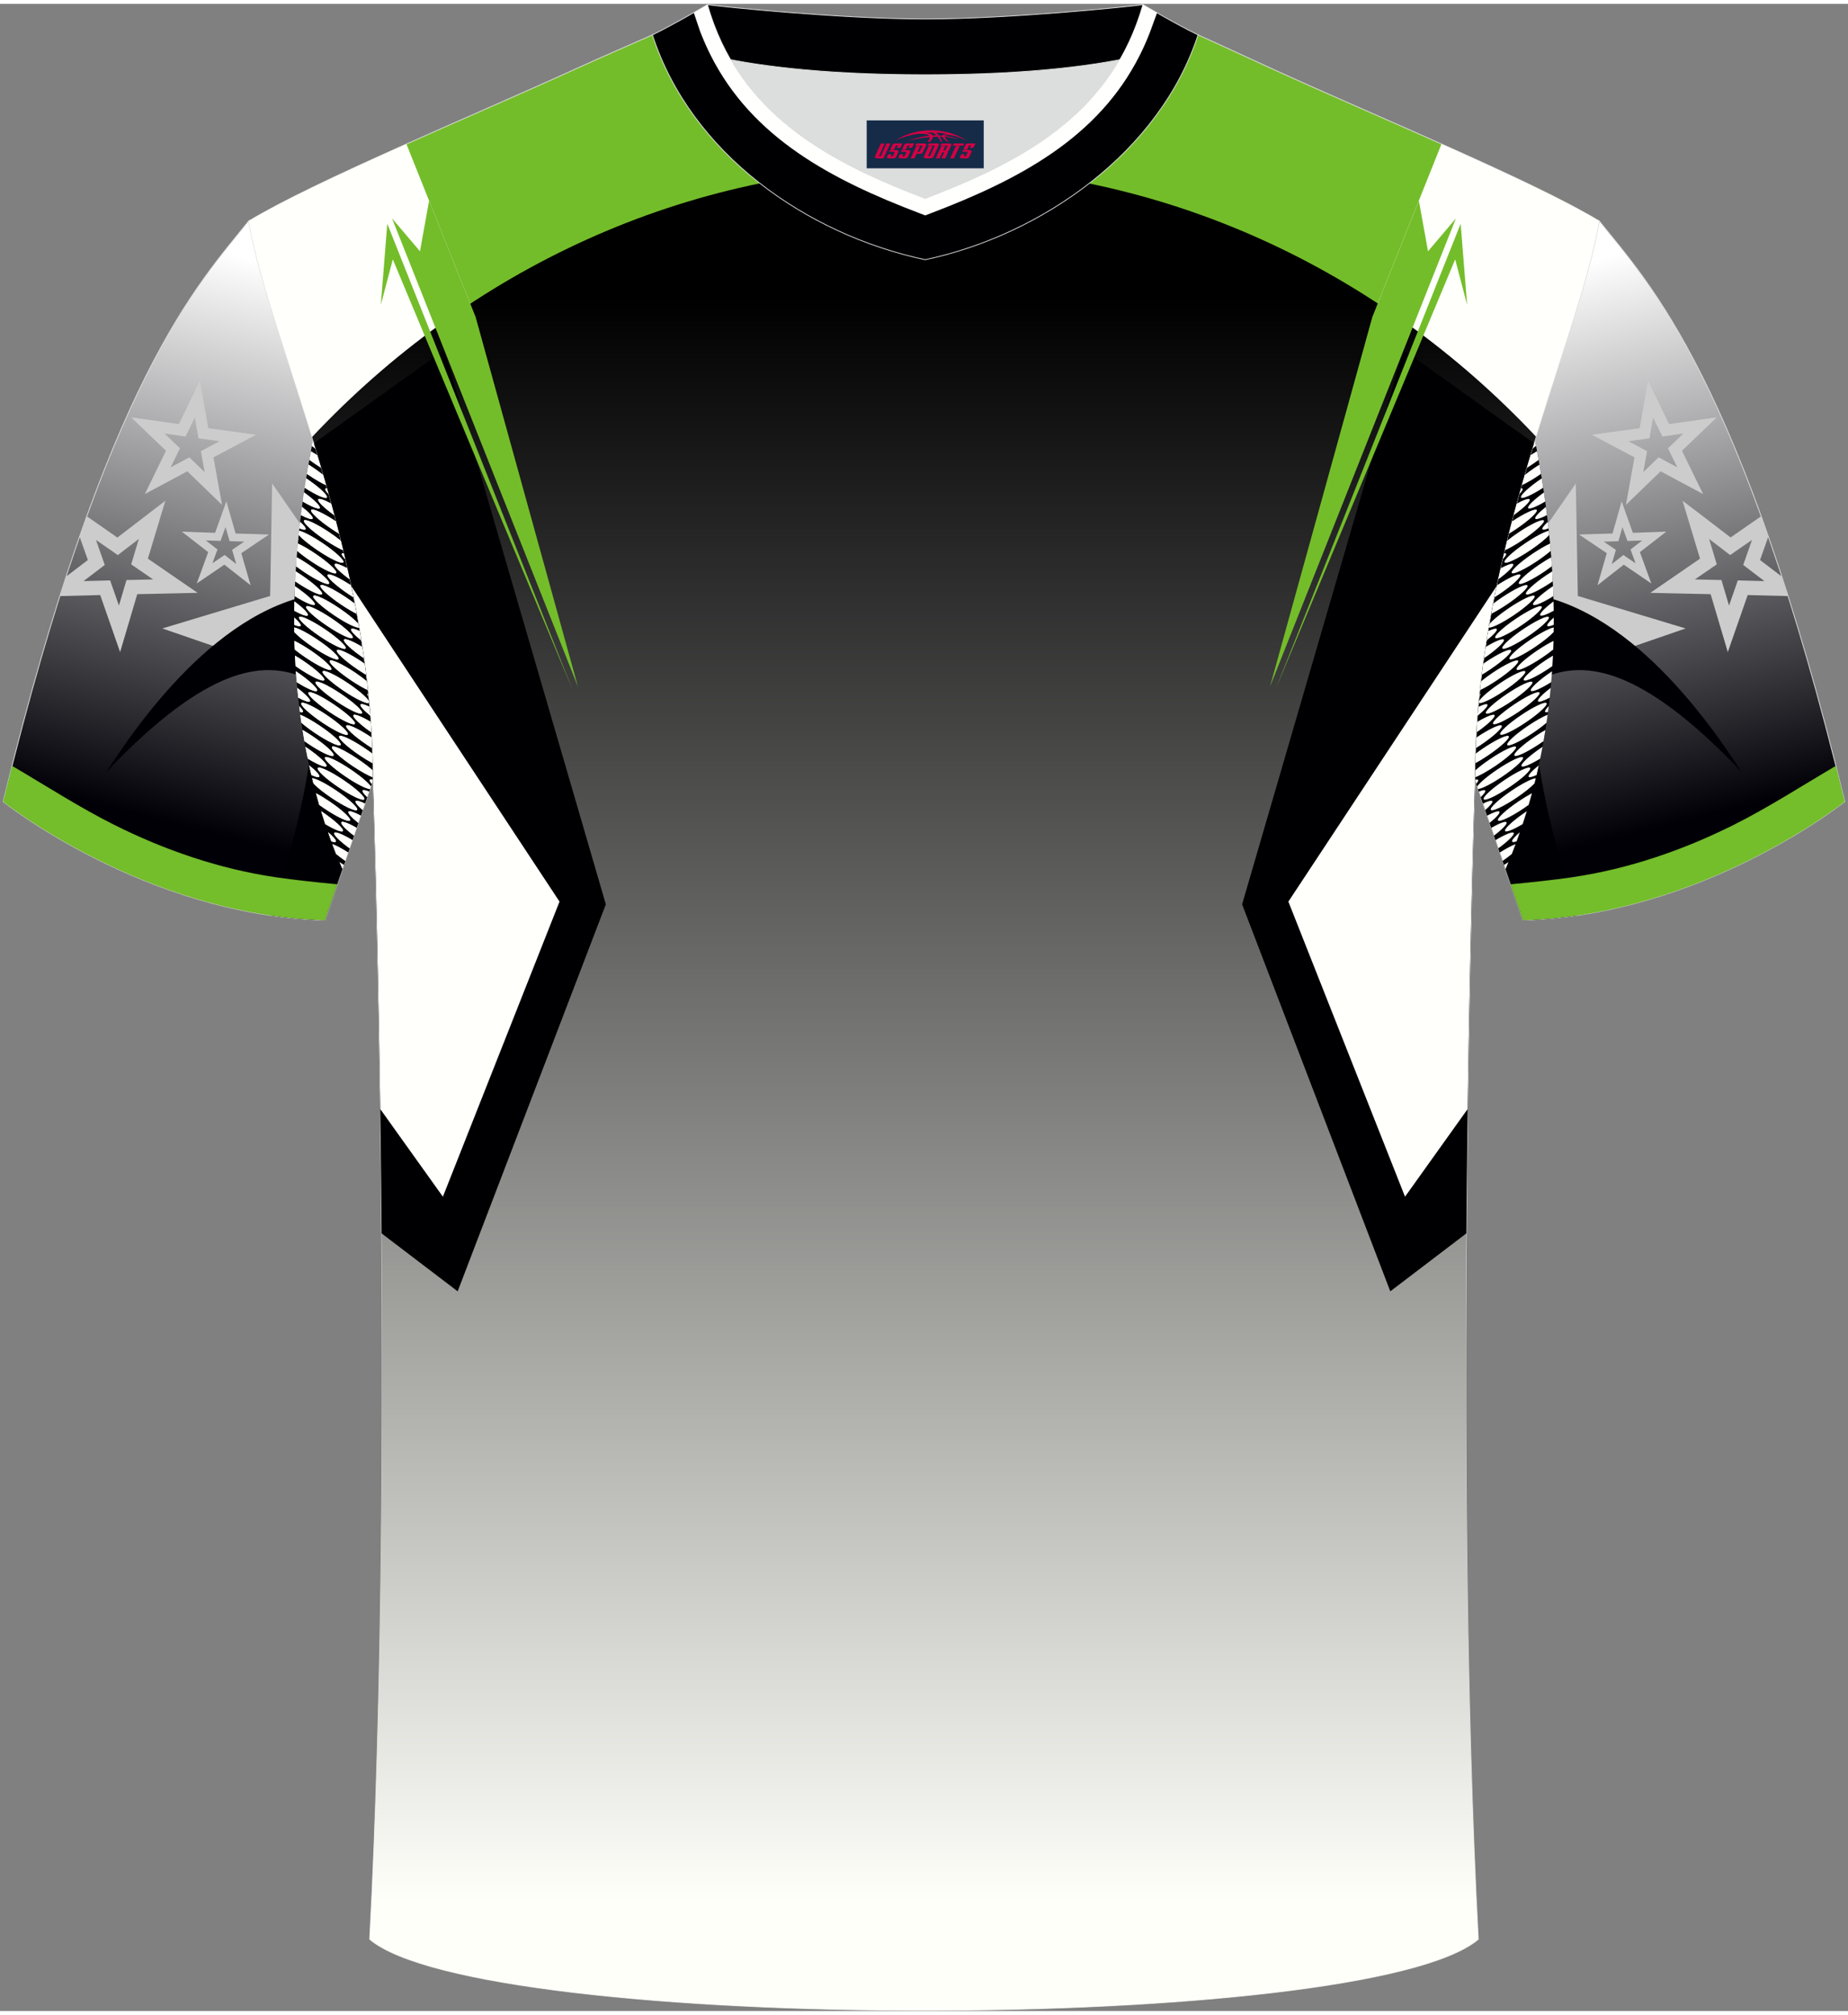 <?xml version="1.0" encoding="utf-8"?>
<!-- Generator: Adobe Illustrator 22.0.0, SVG Export Plug-In . SVG Version: 6.00 Build 0)  -->
<svg xmlns="http://www.w3.org/2000/svg" xmlns:xlink="http://www.w3.org/1999/xlink" version="1.1" id="图层_1" x="0px" y="0px" width="378px" height="412px" viewBox="0 0 379 411.5" enable-background="new 0 0 379 411.5" xml:space="preserve">
<rect x="0" y="0" width="379" height="411.5" fill="#808080" stroke="none"/>
<g>
	
		<linearGradient id="SVGID_1_" gradientUnits="userSpaceOnUse" x1="36.832" y1="245.762" x2="64.928" y2="358.446" gradientTransform="matrix(1 0 0 -1 0 414.093)">
		<stop offset="0" style="stop-color:#000006"/>
		<stop offset="1" style="stop-color:#FFFFFF"/>
	</linearGradient>
	<path fill="url(#SVGID_1_)" stroke="#DCDDDD" stroke-width="0.162" stroke-miterlimit="22.926" d="M51,44.52   C40.8,57.28,21.75,76.83,0.66,163.55c0,0,29.08,23.29,65.98,24.31c0,0,7.14-20.75,9.86-28.74C76.5,111.51,55.27,69.19,51,44.52z"/>
	
		<linearGradient id="SVGID_2_" gradientUnits="userSpaceOnUse" x1="192.663" y1="245.763" x2="220.758" y2="358.447" gradientTransform="matrix(-1 0 0 -1 534.833 414.093)">
		<stop offset="0" style="stop-color:#000006"/>
		<stop offset="1" style="stop-color:#FFFFFF"/>
	</linearGradient>
	<path fill="url(#SVGID_2_)" stroke="#DCDDDD" stroke-width="0.162" stroke-miterlimit="22.926" d="M327.99,44.52   c10.2,12.75,29.25,32.3,50.34,119.02c0,0-29.08,23.29-65.98,24.31c0,0-7.14-20.75-9.86-28.74   C302.49,111.51,323.72,69.19,327.99,44.52z"/>
	<g>
		<g>
			<path fill="#CCCCCC" d="M72.59,121.87l-3.95,1.21l-1.9,0.58l-1.13-1.63l-4.67-6.73l-0.14,8.19l-0.03,1.99l-1.9,0.57l-7.83,2.36     l7.73,2.66l1.87,0.65l-0.04,1.99l3.8-0.9l0.95,2.55l1.2-1.59l1.88,0.65l6.6,2.3c0.25,1.99,0.48,3.99,0.67,6l-7.19-2.51     l-2.45-14.89l-5.08,6.74l-2.92,2.33l-2.94,1.18l-13.84-4.77l-7.99-2.75l8.09-2.44l14.02-4.22l0.26-14.63l0.15-8.44l4.81,6.93     l8.35,12.03l2.52-0.77C71.86,118.28,72.24,120.07,72.59,121.87L72.59,121.87z M74.83,135.23c-0.47-3.45-1.02-6.87-1.64-10.23     l-1.67,2.2l-1.2,1.58l1.14,1.63L74.83,135.23z"/>
			<path fill="#CCCCCC" d="M45.03,89.66l-3.47-0.47l-0.85-0.12l-0.14-0.84l-0.61-3.45l-1.52,3.15l-0.37,0.77l-0.84-0.12l-3.47-0.49     l2.53,2.43l0.62,0.59l-0.37,0.76L35,95.02l3.09-1.66l0.75-0.4l0.61,0.59l2.52,2.44l-0.62-3.45L41.2,91.7l0.75-0.4L45.03,89.66     L45.03,89.66z M42.72,86.99l6.21,0.85l3.59,0.49l-3.2,1.7l-5.54,2.94l1.11,6.17l0.64,3.56l-2.6-2.51l-4.51-4.36l-5.53,2.96     l-3.19,1.71l1.59-3.25l2.75-5.64l-4.53-4.34l-2.61-2.5l3.58,0.5l6.21,0.88l2.73-5.64L41,77.25l0.63,3.57L42.72,86.99z"/>
			<path fill="#000004" d="M55.64,186.9c9.02-28.31,10.91-47.37,5.65-49.21c-7.22-2.52-18.39-2.46-39.51,19.82     c8.85-13.67,26.81-37.58,49.24-36.97l1.31,0.04c2.5,12.25,4.17,25.19,4.17,38.54c-2.72,7.99-9.86,28.74-9.86,28.74     C62.88,187.76,59.21,187.42,55.64,186.9z"/>
			<path fill="#CCCCCC" d="M46.25,107.26l-0.82,2.28l-0.2,0.56l-0.59-0.02L42.21,110l1.92,1.49l0.47,0.36l-0.2,0.55l-0.83,2.28     l2.01-1.37l0.49-0.33l0.46,0.36l1.92,1.5l-0.68-2.34l-0.17-0.57l0.49-0.33l2.01-1.36l-2.42-0.07l-0.59-0.02l-0.16-0.57     L46.25,107.26L46.25,107.26z M44.11,108.44l1.47-4.09l0.85-2.36l0.69,2.41l1.2,4.18l4.34,0.13l2.51,0.08l-2.08,1.4l-3.6,2.43     l1.21,4.17l0.7,2.4l-1.97-1.54l-3.42-2.68l-3.59,2.45l-2.07,1.41l0.86-2.35l1.49-4.08l-3.43-2.66l-1.98-1.54l2.5,0.09     L44.11,108.44z"/>
			<path fill="#000004" d="M70.24,177.42c-11.22-26.02-12.42-55.57-6.04-88.01c6.28,20.49,12.3,44.35,12.3,69.72     C75.07,163.32,72.43,171.04,70.24,177.42z"/>
			<g>
				<path fill="#FFFFFB" d="M61.36,143.98c0.58,0.57,0.86,1,0.75,1.17c-0.07,0.1-0.28,0.11-0.59,0.03      C61.46,144.79,61.41,144.39,61.36,143.98L61.36,143.98z M76.24,159.9l0.26-0.78v-0.03c-0.35-0.1-0.57-0.1-0.65,0.01      C75.76,159.24,75.91,159.52,76.24,159.9L76.24,159.9z M76.5,158.59c0-0.46,0-0.93-0.01-1.39c-0.77-0.7-1.87-1.55-3.14-2.4      c-2.63-1.77-4.98-2.87-5.26-2.47c-0.27,0.41,1.64,2.17,4.26,3.94C73.99,157.36,75.51,158.2,76.5,158.59L76.5,158.59z       M76.46,155.7c-0.79-0.42-1.7-0.97-2.64-1.61c-2.63-1.77-4.54-3.53-4.26-3.94c0.27-0.41,2.63,0.7,5.26,2.47      c0.57,0.38,1.11,0.77,1.6,1.14C76.43,154.41,76.45,155.06,76.46,155.7L76.46,155.7z M76.38,152.63      c-0.35-0.22-0.72-0.46-1.09-0.71c-2.63-1.77-4.54-3.53-4.27-3.94c0.27-0.41,2.63,0.7,5.26,2.47      C76.31,151.18,76.34,151.9,76.38,152.63L76.38,152.63z M76.21,149.39c-0.04-0.72-0.09-1.44-0.14-2.16      c-1.89-1.12-3.38-1.73-3.59-1.41C72.22,146.19,73.86,147.75,76.21,149.39L76.21,149.39z M75.99,145.96      c-1.39-1.12-2.23-2.03-2.04-2.31c0.14-0.21,0.86-0.01,1.89,0.49C75.88,144.74,75.93,145.35,75.99,145.96L75.99,145.96z       M75.63,142.08c-0.02-0.23-0.04-0.46-0.07-0.69c-0.08,0.01-0.14,0.04-0.17,0.08C75.32,141.59,75.41,141.8,75.63,142.08      L75.63,142.08z M75.49,140.71c-0.06-0.6-0.13-1.2-0.2-1.79c-0.67-0.55-1.49-1.16-2.39-1.77c-2.63-1.77-4.98-2.87-5.26-2.47      c-0.27,0.41,1.64,2.17,4.26,3.94C73.26,139.54,74.53,140.27,75.49,140.71L75.49,140.71z M75.13,137.57      c-0.56-0.33-1.15-0.7-1.77-1.12c-2.63-1.77-4.54-3.53-4.26-3.94c0.27-0.41,2.63,0.7,5.26,2.47c0.16,0.11,0.32,0.22,0.48,0.33      C74.94,136.07,75.04,136.82,75.13,137.57L75.13,137.57z M74.69,134.19c-0.11-0.78-0.22-1.55-0.34-2.32      c-1.98-1.2-3.56-1.85-3.78-1.53C70.29,130.75,72.13,132.46,74.69,134.19L74.69,134.19z M74.14,130.55      c-1.44-1.15-2.31-2.09-2.12-2.38c0.14-0.21,0.82-0.02,1.81,0.45C73.94,129.27,74.04,129.91,74.14,130.55L74.14,130.55z       M73.7,127.86l-0.11-0.62c-0.56-0.75-2.11-2.07-4.07-3.38c-2.63-1.77-4.98-2.87-5.26-2.47c-0.27,0.41,1.63,2.17,4.26,3.94      C70.97,126.98,73.18,128.05,73.7,127.86L73.7,127.86z M73.2,125.07c-0.91-0.45-2.03-1.11-3.21-1.9      c-2.63-1.77-4.54-3.53-4.26-3.94c0.27-0.41,2.63,0.7,5.26,2.47c0.66,0.45,1.28,0.89,1.83,1.32      C72.95,123.69,73.08,124.38,73.2,125.07L73.2,125.07z M72.56,121.71c-0.36-0.22-0.73-0.46-1.11-0.72      c-2.63-1.77-4.54-3.53-4.26-3.94c0.26-0.39,2.4,0.59,4.87,2.21C72.24,120.07,72.4,120.89,72.56,121.71L72.56,121.71z       M71.81,118.04c-0.16-0.76-0.33-1.53-0.5-2.29c-1.43-0.77-2.47-1.14-2.65-0.88C68.41,115.23,69.77,116.56,71.81,118.04      L71.81,118.04z M70.88,113.91c-0.1-0.42-0.19-0.84-0.29-1.25c-0.25-0.05-0.42-0.04-0.48,0.06      C69.99,112.89,70.29,113.33,70.88,113.91L70.88,113.91z M70.44,112.06c-0.15-0.64-0.31-1.28-0.46-1.92      c-0.67-0.55-1.48-1.15-2.37-1.75c-2.63-1.77-4.98-2.87-5.26-2.47c-0.27,0.41,1.64,2.17,4.26,3.94      C68.08,110.85,69.46,111.63,70.44,112.06L70.44,112.06z M69.63,108.68c-0.49-0.3-1.01-0.62-1.54-0.98      c-2.63-1.77-4.54-3.53-4.26-3.94c0.27-0.4,2.57,0.67,5.16,2.4C69.19,106.99,69.4,107.83,69.63,108.68L69.63,108.68z       M68.64,104.9c-0.21-0.8-0.43-1.61-0.64-2.4c-1.47-0.8-2.55-1.19-2.73-0.92C65.03,101.94,66.49,103.36,68.64,104.9L68.64,104.9z       M67.47,100.58c-0.12-0.42-0.23-0.83-0.35-1.24c-0.2-0.03-0.34-0.01-0.39,0.07C66.61,99.59,66.9,100.01,67.47,100.58      L67.47,100.58z M66.95,98.71c-0.2-0.69-0.39-1.38-0.59-2.07c-0.62-0.49-1.34-1.02-2.12-1.55c-0.33-0.22-0.65-0.43-0.97-0.63      c-0.11,0.64-0.22,1.27-0.32,1.9l0.3,0.2C64.65,97.52,65.97,98.27,66.95,98.71L66.95,98.71z M65.93,95.19      c-0.4-0.25-0.81-0.51-1.23-0.8c-0.45-0.3-0.87-0.6-1.27-0.89c0.11-0.6,0.21-1.2,0.33-1.8c0.44,0.26,0.91,0.55,1.4,0.86      C65.42,93.44,65.68,94.31,65.93,95.19L65.93,95.19z M64.75,91.23c-0.19-0.61-0.37-1.22-0.56-1.83      c-0.08,0.41-0.15,0.81-0.23,1.22C64.21,90.82,64.48,91.03,64.75,91.23L64.75,91.23z M62.43,151.15      c-0.13-0.76-0.26-1.52-0.38-2.29c0.65,0.37,1.36,0.81,2.09,1.31c2.63,1.77,4.54,3.53,4.26,3.94c-0.27,0.41-2.63-0.7-5.26-2.47      C62.9,151.48,62.66,151.32,62.43,151.15L62.43,151.15z M61.81,147.38c-0.08-0.55-0.16-1.1-0.23-1.65      c0.99,0.41,2.45,1.22,4.01,2.27c2.63,1.77,4.54,3.53,4.26,3.94c-0.27,0.41-2.63-0.7-5.26-2.47      C63.52,148.75,62.55,148.02,61.81,147.38L61.81,147.38z M61.16,142.24c-0.07-0.67-0.14-1.34-0.2-2.01      c1.72,1.31,2.82,2.44,2.6,2.75C63.4,143.24,62.46,142.92,61.16,142.24L61.16,142.24z M60.85,139.06      c2.16,1.35,3.94,2.11,4.17,1.76c0.27-0.41-1.64-2.17-4.26-3.94l-0.08-0.05C60.73,137.57,60.79,138.31,60.85,139.06L60.85,139.06      z M60.62,135.76c-0.04-0.71-0.08-1.43-0.12-2.14c0.54,0.32,1.12,0.69,1.72,1.09c2.63,1.77,4.54,3.53,4.26,3.94      c-0.27,0.41-2.63-0.7-5.26-2.47C61.02,136.04,60.82,135.9,60.62,135.76L60.62,135.76z M60.45,132.37      c-0.02-0.59-0.04-1.18-0.06-1.77c0.92,0.45,2.07,1.13,3.29,1.94c2.63,1.77,4.54,3.53,4.26,3.94c-0.27,0.41-2.63-0.7-5.26-2.47      C61.85,133.45,61.09,132.89,60.45,132.37L60.45,132.37z M60.35,128.79c0-0.31-0.01-0.63-0.01-0.95c0.86,0.17,2.74,1.14,4.8,2.53      c2.63,1.77,4.54,3.53,4.26,3.94c-0.27,0.41-2.63-0.7-5.26-2.47C62.45,130.7,61.06,129.56,60.35,128.79L60.35,128.79z       M60.34,127.3c0-0.49,0-0.98,0-1.48c0.94,0.83,1.46,1.47,1.31,1.7C61.53,127.69,61.05,127.6,60.34,127.3L60.34,127.3z       M60.35,124.42c0.01-0.63,0.02-1.27,0.04-1.91c1.79,1.35,2.94,2.52,2.72,2.84C62.93,125.62,61.83,125.23,60.35,124.42      L60.35,124.42z M60.42,121.43c0.02-0.69,0.05-1.37,0.08-2.06c2.53,1.73,4.34,3.42,4.08,3.81      C64.34,123.53,62.57,122.77,60.42,121.43L60.42,121.43z M60.54,118.39c0.03-0.68,0.07-1.36,0.11-2.04      c0.36,0.23,0.74,0.47,1.12,0.72c2.63,1.77,4.54,3.53,4.26,3.94c-0.27,0.41-2.63-0.7-5.26-2.47L60.54,118.39L60.54,118.39z       M60.72,115.3c0.47,0.35,0.97,0.71,1.51,1.08c2.63,1.77,4.98,2.87,5.26,2.47c0.27-0.41-1.64-2.17-4.26-3.94      c-0.84-0.56-1.65-1.06-2.37-1.46C60.81,114.06,60.76,114.68,60.72,115.3L60.72,115.3z M60.96,112.15      c0.73,0.62,1.67,1.34,2.73,2.05c2.63,1.77,4.98,2.87,5.26,2.47c0.27-0.41-1.64-2.17-4.26-3.94c-1.35-0.91-2.63-1.65-3.6-2.09      C61.05,111.15,61,111.65,60.96,112.15L60.96,112.15z M61.16,109.92l0.03-0.27c0.04,0.1,0.04,0.18,0.01,0.24      C61.19,109.9,61.18,109.91,61.16,109.92L61.16,109.92z M61.26,108.87l0.09-0.84c0.86,0.17,2.74,1.14,4.8,2.53      c2.63,1.77,4.54,3.53,4.26,3.94c-0.27,0.41-2.63-0.7-5.26-2.47C63.38,110.84,61.93,109.65,61.26,108.87L61.26,108.87z       M61.41,107.52c0.05-0.44,0.1-0.88,0.15-1.31c0.81,0.74,1.24,1.3,1.1,1.51C62.54,107.88,62.09,107.8,61.41,107.52L61.41,107.52z       M61.72,104.81c0.07-0.56,0.14-1.12,0.21-1.69c1.47,1.17,2.37,2.14,2.18,2.42C63.95,105.79,63.02,105.48,61.72,104.81      L61.72,104.81z M62.09,102.03c1.84,1.09,3.28,1.66,3.49,1.35c0.24-0.35-1.15-1.71-3.23-3.22      C62.26,100.78,62.17,101.4,62.09,102.03L62.09,102.03z M62.49,99.21c0.1-0.64,0.19-1.28,0.3-1.93c2.62,1.76,4.52,3.52,4.24,3.93      C66.79,101.57,64.82,100.7,62.49,99.21L62.49,99.21z M66.18,136.86c-0.27,0.41,1.64,2.17,4.26,3.94      c2.63,1.77,4.98,2.87,5.26,2.47c0.27-0.41-1.64-2.17-4.26-3.94C68.81,137.55,66.46,136.45,66.18,136.86L66.18,136.86z       M64.72,139.03c0.27-0.41,2.63,0.7,5.26,2.47c2.63,1.77,4.54,3.53,4.26,3.94c-0.27,0.41-2.63-0.7-5.26-2.47      C66.36,141.2,64.45,139.43,64.72,139.03L64.72,139.03z M63.26,141.2c-0.27,0.41,1.64,2.17,4.26,3.94      c2.63,1.77,4.98,2.87,5.26,2.47c0.27-0.41-1.64-2.17-4.26-3.94C65.89,141.89,63.53,140.79,63.26,141.2L63.26,141.2z       M61.8,143.37c-0.27,0.41,1.64,2.17,4.26,3.94c2.63,1.77,4.98,2.87,5.26,2.47c0.27-0.41-1.64-2.17-4.26-3.94      C64.43,144.06,62.07,142.96,61.8,143.37L61.8,143.37z M62.81,123.56c0.27-0.41,2.63,0.7,5.26,2.47      c2.63,1.77,4.54,3.53,4.26,3.94c-0.27,0.41-2.63-0.7-5.26-2.47C64.44,125.73,62.53,123.97,62.81,123.56L62.81,123.56z       M61.35,125.73c-0.27,0.41,1.64,2.17,4.26,3.94c2.63,1.77,4.98,2.87,5.26,2.47c0.27-0.41-1.64-2.17-4.26-3.94      C63.97,126.43,61.62,125.32,61.35,125.73z"/>
				<path fill="#FFFFFB" d="M70.24,177.41l0.3-0.88c-0.31-0.2-0.62-0.4-0.92-0.58C69.82,176.44,70.03,176.93,70.24,177.41      L70.24,177.41z M70.82,175.71l0.59-1.72c-1.29-0.81-2.45-1.43-3.25-1.73c0.26,0.68,0.52,1.36,0.79,2.04      C69.49,174.74,70.13,175.22,70.82,175.71L70.82,175.71z M71.71,173.13c-2.04-1.48-3.39-2.82-3.16-3.17      c0.22-0.33,1.77,0.32,3.73,1.49L71.71,173.13L71.71,173.13z M72.6,170.53l0.55-1.6c-1.67-0.95-2.94-1.44-3.14-1.14      C69.81,168.11,70.89,169.23,72.6,170.53L72.6,170.53z M73.49,167.92c-1.38-1.11-2.21-2.02-2.02-2.3      c0.17-0.26,1.17,0.09,2.53,0.81L73.49,167.92L73.49,167.92z M74.4,165.29l0.46-1.33c-1.05-0.51-1.78-0.72-1.92-0.5      C72.77,163.69,73.36,164.39,74.4,165.29L74.4,165.29z M75.31,162.62l0.38-1.12c-0.71-0.3-1.19-0.39-1.3-0.22      C74.26,161.47,74.63,161.97,75.31,162.62L75.31,162.62z M75.88,160.98l0.18-0.52c-0.47-0.73-2.09-2.12-4.15-3.5      c-2.63-1.77-4.98-2.87-5.26-2.47c-0.27,0.41,1.64,2.17,4.26,3.94C73.1,159.92,75.11,160.93,75.88,160.98L75.88,160.98z       M67.95,171.69c0.49,0.17,0.81,0.2,0.91,0.07c0.17-0.25-0.47-0.99-1.57-1.93C67.5,170.45,67.72,171.07,67.95,171.69      L67.95,171.69z M66.71,168.16c1.9,1.13,3.39,1.74,3.6,1.42c0.27-0.41-1.63-2.17-4.26-3.94l-0.18-0.12      C66.14,166.41,66.42,167.29,66.71,168.16L66.71,168.16z M65.49,164.22c-0.23-0.79-0.46-1.59-0.68-2.39      c0.8,0.43,1.73,0.99,2.7,1.64c2.63,1.77,4.54,3.53,4.26,3.94c-0.27,0.41-2.63-0.7-5.26-2.47      C66.16,164.7,65.81,164.46,65.49,164.22L65.49,164.22z M64.29,159.83c0.73,0.77,2.08,1.86,3.69,2.94      c2.63,1.77,4.98,2.87,5.26,2.47c0.27-0.41-1.63-2.17-4.26-3.94c-2.19-1.48-4.19-2.49-4.96-2.55      C64.1,159.11,64.2,159.47,64.29,159.83L64.29,159.83z M63.86,158.1c-0.16-0.66-0.31-1.32-0.45-1.98      c1.41,1.13,2.26,2.06,2.07,2.34C65.35,158.65,64.74,158.5,63.86,158.1L63.86,158.1z M63.12,154.74      c-0.17-0.8-0.33-1.61-0.48-2.42l0.04,0.02c2.63,1.77,4.54,3.53,4.26,3.94C66.72,156.62,65.13,155.95,63.12,154.74L63.12,154.74z       M65.17,156.66c0.27-0.41,2.63,0.7,5.26,2.47c2.63,1.77,4.54,3.53,4.26,3.94c-0.27,0.41-2.63-0.7-5.26-2.47      C66.81,158.84,64.9,157.07,65.17,156.66z"/>
			</g>
			<g>
				<g>
					<path fill="#FFFFFB" d="M61.36,143.99c0.58,0.57,0.86,1,0.75,1.17c-0.07,0.1-0.28,0.11-0.59,0.03v-0.02       c-0.05-0.38-0.1-0.76-0.15-1.14L61.36,143.99L61.36,143.99z M76.24,159.9l0.26-0.78v-0.03c-0.35-0.1-0.57-0.1-0.65,0.01       C75.76,159.24,75.91,159.52,76.24,159.9L76.24,159.9z M76.5,158.59c0-0.46,0-0.93-0.01-1.39c-0.77-0.7-1.87-1.55-3.14-2.4       c-2.63-1.77-4.98-2.87-5.26-2.47c-0.27,0.41,1.64,2.17,4.26,3.94C73.99,157.36,75.51,158.2,76.5,158.59L76.5,158.59z        M76.46,155.7c-0.79-0.42-1.7-0.97-2.64-1.61c-2.63-1.77-4.54-3.53-4.26-3.94c0.27-0.41,2.63,0.7,5.26,2.47       c0.57,0.38,1.11,0.77,1.6,1.14C76.43,154.41,76.45,155.06,76.46,155.7L76.46,155.7z M76.38,152.63       c-0.35-0.22-0.72-0.46-1.09-0.71c-2.63-1.77-4.54-3.53-4.27-3.94c0.27-0.41,2.63,0.7,5.26,2.47       C76.31,151.18,76.34,151.9,76.38,152.63L76.38,152.63z M76.21,149.39c-0.04-0.72-0.09-1.44-0.14-2.16       c-1.89-1.12-3.38-1.73-3.59-1.41C72.22,146.19,73.86,147.75,76.21,149.39L76.21,149.39z M75.99,145.96       c-1.39-1.12-2.23-2.03-2.04-2.31c0.14-0.21,0.86-0.01,1.89,0.49C75.88,144.74,75.93,145.35,75.99,145.96L75.99,145.96z        M75.63,142.08c-0.02-0.23-0.04-0.46-0.07-0.69c-0.08,0.01-0.14,0.04-0.17,0.08C75.32,141.59,75.41,141.8,75.63,142.08       L75.63,142.08z M75.49,140.71c-0.06-0.6-0.13-1.2-0.2-1.79c-0.67-0.55-1.49-1.16-2.39-1.77c-2.63-1.77-4.98-2.87-5.26-2.47       c-0.27,0.41,1.64,2.17,4.26,3.94C73.26,139.54,74.53,140.27,75.49,140.71L75.49,140.71z M75.13,137.57       c-0.56-0.33-1.15-0.7-1.77-1.12c-2.63-1.77-4.54-3.53-4.26-3.94c0.27-0.41,2.63,0.7,5.26,2.47c0.16,0.11,0.32,0.22,0.48,0.33       C74.94,136.07,75.04,136.82,75.13,137.57L75.13,137.57z M74.69,134.19c-0.11-0.78-0.22-1.55-0.34-2.32       c-1.98-1.2-3.56-1.85-3.78-1.53C70.29,130.75,72.13,132.46,74.69,134.19L74.69,134.19z M74.14,130.55       c-1.44-1.15-2.31-2.09-2.12-2.38c0.14-0.21,0.82-0.02,1.81,0.45C73.94,129.27,74.04,129.91,74.14,130.55L74.14,130.55z        M73.7,127.86l-0.11-0.62c-0.56-0.75-2.11-2.07-4.07-3.38c-2.63-1.77-4.98-2.87-5.26-2.47c-0.27,0.41,1.63,2.17,4.26,3.94       C70.97,126.98,73.18,128.05,73.7,127.86L73.7,127.86z M73.2,125.07c-0.91-0.45-2.03-1.11-3.21-1.9       c-2.63-1.77-4.54-3.53-4.26-3.94c0.27-0.41,2.63,0.7,5.26,2.47c0.66,0.45,1.28,0.89,1.83,1.32       C72.95,123.69,73.08,124.38,73.2,125.07L73.2,125.07z M72.56,121.71c-0.36-0.22-0.73-0.46-1.11-0.72       c-2.63-1.77-4.54-3.53-4.26-3.94c0.26-0.39,2.4,0.59,4.87,2.21C72.24,120.07,72.4,120.89,72.56,121.71L72.56,121.71z        M71.81,118.04c-0.16-0.76-0.33-1.53-0.5-2.29c-1.43-0.77-2.47-1.14-2.65-0.88C68.41,115.23,69.77,116.56,71.81,118.04       L71.81,118.04z M70.88,113.91c-0.1-0.42-0.19-0.84-0.29-1.25c-0.25-0.05-0.42-0.04-0.48,0.06       C69.99,112.89,70.29,113.33,70.88,113.91L70.88,113.91z M70.44,112.06c-0.15-0.64-0.31-1.28-0.46-1.92       c-0.67-0.55-1.48-1.15-2.37-1.75c-2.63-1.77-4.98-2.87-5.26-2.47c-0.27,0.41,1.64,2.17,4.26,3.94       C68.08,110.85,69.46,111.63,70.44,112.06L70.44,112.06z M69.63,108.68c-0.49-0.3-1.01-0.62-1.54-0.98       c-2.63-1.77-4.54-3.53-4.26-3.94c0.27-0.4,2.57,0.67,5.16,2.4C69.19,106.99,69.4,107.83,69.63,108.68L69.63,108.68z        M68.64,104.9c-0.21-0.8-0.43-1.61-0.64-2.4c-1.47-0.8-2.55-1.19-2.73-0.92C65.03,101.94,66.49,103.36,68.64,104.9L68.64,104.9       z M67.47,100.58c-0.12-0.42-0.23-0.83-0.35-1.24c-0.2-0.03-0.34-0.01-0.39,0.07C66.61,99.59,66.9,100.01,67.47,100.58       L67.47,100.58z M66.95,98.71c-0.2-0.69-0.39-1.38-0.59-2.07c-0.62-0.49-1.34-1.02-2.12-1.55c-0.33-0.22-0.65-0.43-0.97-0.63       c-0.08,0.45-0.15,0.9-0.23,1.34l-0.01,0.05v0.02l-0.01,0.04v0.02l-0.01,0.03l-0.01,0.03l-0.06,0.37l0.3,0.2       C64.65,97.52,65.97,98.27,66.95,98.71L66.95,98.71z M64.75,91.23c-0.19-0.61-0.37-1.22-0.56-1.83       c-0.07,0.35-0.13,0.71-0.2,1.06v0.01l-0.03,0.15C64.21,90.82,64.48,91.03,64.75,91.23L64.75,91.23z M62.43,151.15       c-0.09-0.49-0.17-0.99-0.25-1.49c-0.04-0.27-0.09-0.53-0.13-0.8c0.65,0.37,1.36,0.81,2.09,1.31c2.63,1.77,4.54,3.53,4.26,3.94       c-0.27,0.41-2.63-0.7-5.26-2.47C62.9,151.48,62.66,151.32,62.43,151.15L62.43,151.15z M61.07,141.33       c-0.04-0.36-0.07-0.73-0.1-1.09c1.72,1.31,2.82,2.44,2.6,2.75c-0.17,0.25-1.1-0.06-2.4-0.75       C61.13,141.94,61.1,141.63,61.07,141.33L61.07,141.33z M60.85,139.06c2.16,1.35,3.94,2.11,4.17,1.76       c0.27-0.41-1.64-2.17-4.26-3.94l-0.08-0.05v0.01l0.01,0.15C60.74,137.68,60.79,138.37,60.85,139.06L60.85,139.06z        M60.36,123.94c0.01-0.48,0.02-0.95,0.03-1.43c1.79,1.35,2.94,2.52,2.72,2.84c-0.18,0.27-1.28-0.12-2.76-0.94L60.36,123.94       L60.36,123.94z M60.42,121.43c0.02-0.68,0.05-1.36,0.08-2.04L60.42,121.43L60.42,121.43z M60.54,118.39       c0.03-0.63,0.06-1.27,0.1-1.9l0.01-0.14c0.36,0.23,0.74,0.47,1.12,0.72c2.63,1.77,4.54,3.53,4.26,3.94       c-0.27,0.41-2.63-0.7-5.26-2.47L60.54,118.39L60.54,118.39z M61.41,107.52c0.05-0.44,0.1-0.87,0.15-1.31v-0.01       c0.81,0.74,1.24,1.3,1.1,1.51C62.54,107.88,62.09,107.8,61.41,107.52L61.41,107.52z M61.74,104.72c0.07-0.53,0.13-1.07,0.2-1.6       c1.47,1.17,2.37,2.14,2.18,2.42c-0.17,0.25-1.1-0.06-2.39-0.74v-0.02L61.74,104.72L61.74,104.72L61.74,104.72z M62.1,101.9       v0.03l-0.01,0.04l-0.01,0.05c1.84,1.09,3.28,1.66,3.49,1.35c0.24-0.35-1.15-1.71-3.23-3.22l-0.01,0.04l-0.07,0.47       C62.22,101.08,62.16,101.49,62.1,101.9L62.1,101.9z M62.64,98.24l0.15-0.96v-0.01c2.62,1.76,4.52,3.52,4.24,3.93       c-0.25,0.37-2.21-0.51-4.54-2l0.14-0.9l0,0L62.64,98.24L62.64,98.24z M61.81,147.38v-0.02c-0.08-0.54-0.15-1.08-0.23-1.62       c0.99,0.41,2.45,1.22,4.01,2.27c2.63,1.77,4.54,3.53,4.26,3.94c-0.27,0.41-2.63-0.7-5.26-2.47       C63.52,148.75,62.55,148.02,61.81,147.38L61.81,147.38z M60.62,135.76v-0.02v-0.02l-0.01-0.15v-0.06v-0.03       c-0.04-0.62-0.07-1.24-0.1-1.86c0.54,0.32,1.12,0.69,1.72,1.09c2.63,1.77,4.54,3.53,4.26,3.94c-0.27,0.41-2.63-0.7-5.26-2.47       C61.02,136.04,60.82,135.9,60.62,135.76L60.62,135.76z M60.45,132.37c-0.02-0.5-0.03-0.99-0.05-1.49v-0.02v-0.06v-0.03v-0.05       v-0.04v-0.04v-0.04c0.92,0.45,2.07,1.13,3.29,1.94c2.63,1.77,4.54,3.53,4.26,3.94c-0.27,0.41-2.63-0.7-5.26-2.47       C61.85,133.45,61.09,132.89,60.45,132.37L60.45,132.37z M60.35,128.79L60.35,128.79v-0.02v-0.01l-0.01-0.85l0,0v-0.06       c0.86,0.17,2.74,1.14,4.8,2.53c2.63,1.77,4.54,3.53,4.26,3.94c-0.27,0.41-2.63-0.7-5.26-2.47       C62.45,130.7,61.06,129.56,60.35,128.79L60.35,128.79z M60.34,127.3L60.34,127.3c0-0.49,0-0.98,0-1.48       c0.94,0.83,1.46,1.47,1.31,1.7C61.53,127.69,61.05,127.6,60.34,127.3L60.34,127.3z M60.42,121.43L60.42,121.43L60.42,121.43       L60.42,121.43z M60.72,115.3c0.47,0.35,0.97,0.71,1.51,1.08c2.63,1.77,4.98,2.87,5.26,2.47c0.27-0.41-1.64-2.17-4.26-3.94       c-0.84-0.56-1.65-1.06-2.37-1.46c-0.03,0.33-0.05,0.65-0.07,0.98v0.04v0.04l-0.04,0.64v0.07v0.05L60.72,115.3L60.72,115.3z        M60.96,112.15c0.73,0.62,1.67,1.34,2.73,2.05c2.63,1.77,4.98,2.87,5.26,2.47c0.27-0.41-1.64-2.17-4.26-3.94       c-1.35-0.91-2.63-1.65-3.6-2.09C61.05,111.15,61,111.65,60.96,112.15L60.96,112.15z M61.16,109.92l0.02-0.16l0.01-0.11       c0.04,0.1,0.04,0.18,0.01,0.24C61.19,109.9,61.18,109.91,61.16,109.92L61.16,109.92z M61.26,108.87l0.09-0.84       c0.86,0.17,2.74,1.14,4.8,2.53c2.63,1.77,4.54,3.53,4.26,3.94c-0.27,0.41-2.63-0.7-5.26-2.47       C63.38,110.84,61.93,109.65,61.26,108.87L61.26,108.87z M63.43,93.51l0.01-0.08l0.01-0.03l0.02-0.11v-0.02       c0.09-0.51,0.18-1.02,0.28-1.53l0.01-0.03L63.43,93.51L63.43,93.51z M66.18,136.86c-0.27,0.41,1.64,2.17,4.26,3.94       c2.63,1.77,4.98,2.87,5.26,2.47c0.27-0.41-1.64-2.17-4.26-3.94C68.81,137.55,66.46,136.45,66.18,136.86L66.18,136.86z        M64.72,139.03c0.27-0.41,2.63,0.7,5.26,2.47c2.63,1.77,4.54,3.53,4.26,3.94c-0.27,0.41-2.63-0.7-5.26-2.47       C66.36,141.2,64.45,139.43,64.72,139.03L64.72,139.03z M63.26,141.2c-0.27,0.41,1.64,2.17,4.26,3.94       c2.63,1.77,4.98,2.87,5.26,2.47c0.27-0.41-1.64-2.17-4.26-3.94C65.89,141.89,63.53,140.79,63.26,141.2L63.26,141.2z        M61.8,143.37c-0.27,0.41,1.64,2.17,4.26,3.94c2.63,1.77,4.98,2.87,5.26,2.47c0.27-0.41-1.64-2.17-4.26-3.94       C64.43,144.06,62.07,142.96,61.8,143.37L61.8,143.37z M62.81,123.56c0.27-0.41,2.63,0.7,5.26,2.47       c2.63,1.77,4.54,3.53,4.26,3.94c-0.27,0.41-2.63-0.7-5.26-2.47C64.44,125.73,62.53,123.97,62.81,123.56L62.81,123.56z        M61.35,125.73c-0.27,0.41,1.64,2.17,4.26,3.94c2.63,1.77,4.98,2.87,5.26,2.47c0.27-0.41-1.64-2.17-4.26-3.94       C63.97,126.43,61.62,125.32,61.35,125.73z"/>
				</g>
				<g>
					<path fill="#FFFFFB" d="M70.82,175.71l0.59-1.72c-1.29-0.81-2.45-1.43-3.25-1.73v0.01c0.11,0.29,0.22,0.58,0.33,0.87       c0.15,0.39,0.3,0.77,0.45,1.15C69.49,174.74,70.13,175.22,70.82,175.71L70.82,175.71z M71.71,173.13       c-2.04-1.48-3.39-2.82-3.16-3.17c0.22-0.33,1.77,0.32,3.73,1.49L71.71,173.13L71.71,173.13z M72.6,170.53l0.55-1.6       c-1.67-0.95-2.94-1.44-3.14-1.14C69.81,168.11,70.89,169.23,72.6,170.53L72.6,170.53z M73.49,167.92       c-1.38-1.11-2.21-2.02-2.02-2.3c0.17-0.26,1.17,0.09,2.53,0.81L73.49,167.92L73.49,167.92z M74.4,165.29l0.46-1.33       c-1.05-0.51-1.78-0.72-1.92-0.5C72.77,163.69,73.36,164.39,74.4,165.29L74.4,165.29z M75.31,162.62l0.38-1.12       c-0.71-0.3-1.19-0.39-1.3-0.22C74.26,161.47,74.63,161.97,75.31,162.62L75.31,162.62z M75.88,160.98l0.18-0.52       c-0.47-0.73-2.09-2.12-4.15-3.5c-2.63-1.77-4.98-2.87-5.26-2.47c-0.27,0.41,1.64,2.17,4.26,3.94       C73.1,159.92,75.11,160.93,75.88,160.98L75.88,160.98z M70.24,177.41c-0.18-0.43-0.37-0.86-0.55-1.29l-0.03-0.06l-0.01-0.02       l-0.03-0.08L70.24,177.41L70.24,177.41z M67.95,171.69c0.49,0.17,0.81,0.2,0.91,0.07c0.17-0.25-0.47-0.99-1.57-1.93l0.01,0.02       c0.17,0.49,0.35,0.97,0.52,1.46v0.01l0.01,0.03l0.02,0.04v0.01L67.95,171.69L67.95,171.69z M66.67,168.05l0.04,0.11       c1.9,1.13,3.39,1.74,3.6,1.42c0.27-0.41-1.63-2.17-4.26-3.94l-0.18-0.12v0.01l0.17,0.54       C66.25,166.73,66.46,167.39,66.67,168.05L66.67,168.05z M65.08,162.83c-0.09-0.33-0.18-0.66-0.27-0.99l0,0       c0.8,0.43,1.73,0.99,2.7,1.64c2.63,1.77,4.54,3.53,4.26,3.94c-0.27,0.41-2.63-0.7-5.26-2.47c-0.36-0.24-0.71-0.48-1.04-0.72       l-0.01-0.04C65.34,163.73,65.21,163.28,65.08,162.83L65.08,162.83z M64.23,159.61L64.23,159.61l0.02,0.08v0.02v0.02v0.01       l0.01,0.02v0.01l0.01,0.03l0,0l0.01,0.03c0.73,0.77,2.08,1.86,3.69,2.94c2.63,1.77,4.98,2.87,5.26,2.47       c0.27-0.41-1.63-2.17-4.26-3.94c-2.19-1.48-4.19-2.49-4.96-2.55v0.01l0.03,0.13C64.11,159.13,64.17,159.37,64.23,159.61       L64.23,159.61z M63.86,158.07c-0.1-0.43-0.2-0.86-0.3-1.29l-0.14-0.62l-0.01-0.04c1.41,1.13,2.26,2.06,2.07,2.34       c-0.13,0.19-0.73,0.04-1.62-0.36L63.86,158.07L63.86,158.07z M62.84,153.36c-0.07-0.35-0.13-0.69-0.2-1.04l0.04,0.02       c2.63,1.77,4.54,3.53,4.26,3.94c-0.22,0.33-1.82-0.34-3.82-1.55C63.02,154.28,62.93,153.82,62.84,153.36L62.84,153.36z        M65.17,156.66c0.27-0.41,2.63,0.7,5.26,2.47c2.63,1.77,4.54,3.53,4.26,3.94c-0.27,0.41-2.63-0.7-5.26-2.47       C66.81,158.84,64.9,157.07,65.17,156.66z"/>
				</g>
			</g>
		</g>
		<path fill="#CCCCCC" d="M17.79,105.04c-0.49,1.35-0.98,2.75-1.47,4.17l1.7,4.81l-4.46,3.39l-1.28,4l0.41-0.01l7.86-0.2l2.59,7.42    l1.49,4.28l1.29-4.35l2.23-7.53l7.85-0.17l4.53-0.1l-3.73-2.56l-6.47-4.45l2.27-7.53l1.31-4.34l-3.6,2.76l-6.24,4.78L17.79,105.04    L17.79,105.04z M21.14,114.04l-1.46-4.14l3.61,2.5l0.87,0.61l0.84-0.65l3.48-2.67l-1.27,4.2l-0.31,1.02l0.88,0.6L31.4,118    l-4.39,0.1l-1.07,0.02l-0.3,1.03l-1.25,4.2l-1.45-4.14l-0.35-1.01l-1.06,0.03l-4.4,0.11l3.5-2.66l0.85-0.65L21.14,114.04z"/>
	</g>
	<g>
		<path fill="#CCCCCC" d="M306.4,121.87l3.95,1.21l1.9,0.58l1.13-1.63l4.67-6.73l0.14,8.19l0.03,1.99l1.9,0.57l7.83,2.36l-7.73,2.66    l-1.87,0.65l0.04,1.99l-3.8-0.9l-0.95,2.55l-1.2-1.59l-1.88,0.65l-6.6,2.3c-0.25,1.99-0.48,3.99-0.67,6l7.19-2.51l2.45-14.89    l5.08,6.74l2.92,2.33l2.94,1.18l13.84-4.77l7.99-2.75l-8.09-2.44l-14.02-4.22l-0.26-14.63l-0.15-8.44l-4.81,6.93l-8.35,12.03    l-2.52-0.77C307.13,118.28,306.75,120.07,306.4,121.87L306.4,121.87z M304.16,135.23c0.47-3.45,1.02-6.87,1.64-10.23l1.67,2.2    l1.2,1.58l-1.14,1.63L304.16,135.23z"/>
		<path fill="#CCCCCC" d="M330.06,87.84l6.21-0.85l1.09-6.17l0.63-3.57l1.58,3.26l2.73,5.64l6.21-0.88l3.58-0.5l-2.61,2.5    l-4.53,4.34l2.75,5.64l1.59,3.25l-3.19-1.71l-5.53-2.96l-4.51,4.36l-2.6,2.51l0.64-3.56l1.11-6.17l-5.54-2.94l-3.2-1.7    L330.06,87.84L330.06,87.84z M337.42,89.19l-3.47,0.47l3.09,1.64l0.75,0.4l-0.15,0.84l-0.62,3.45l2.52-2.44l0.61-0.59l0.75,0.4    l3.09,1.66l-1.54-3.15l-0.37-0.76l0.62-0.59l2.53-2.43l-3.47,0.49l-0.84,0.12l-0.37-0.77l-1.52-3.15l-0.61,3.45l-0.15,0.84    L337.42,89.19z"/>
		<path fill="#CCCCCC" d="M348.68,104.61l6.24,4.78l6.27-4.35c0.49,1.35,0.98,2.75,1.47,4.17l-1.7,4.81l4.46,3.39    c0.43,1.31,0.85,2.64,1.28,4l-0.41-0.01l-7.86-0.2l-2.59,7.42l-1.49,4.28l-1.29-4.35l-2.23-7.53l-7.85-0.17l-4.53-0.1l3.73-2.56    l6.47-4.45l-2.27-7.53l-1.31-4.34L348.68,104.61L348.68,104.61z M353.99,112.36l-3.48-2.67l1.27,4.2l0.31,1.02l-0.88,0.6    l-3.62,2.49l4.39,0.1l1.07,0.02l0.3,1.03l1.25,4.2l1.45-4.14l0.35-1.01l1.06,0.03l4.4,0.11l-3.5-2.66l-0.85-0.65l0.35-1l1.46-4.14    l-3.61,2.5l-0.88,0.61L353.99,112.36z"/>
		<path fill="#000004" d="M323.35,186.9c-9.02-28.31-10.91-47.37-5.65-49.21c7.22-2.52,18.39-2.46,39.51,19.82    c-8.85-13.67-26.81-37.58-49.24-36.97l-1.31,0.04c-2.5,12.25-4.17,25.19-4.17,38.54c2.72,7.99,9.86,28.74,9.86,28.74    C316.1,187.76,319.78,187.42,323.35,186.9z"/>
		<path fill="#CCCCCC" d="M333.41,104.35l1.47,4.09l4.35-0.15l2.5-0.09l-1.98,1.54l-3.43,2.66l1.49,4.08l0.86,2.35l-2.07-1.41    l-3.59-2.45l-3.42,2.68l-1.97,1.54l0.7-2.4l1.21-4.17l-3.6-2.43l-2.08-1.4l2.51-0.08l4.34-0.13l1.2-4.18l0.69-2.41L333.41,104.35    L333.41,104.35z M333.56,109.54l-0.82-2.28l-0.67,2.33l-0.16,0.57l-0.59,0.02l-2.42,0.07l2.01,1.36l0.49,0.33l-0.17,0.57    l-0.68,2.34l1.92-1.5l0.46-0.36l0.49,0.33l2.01,1.37l-0.83-2.28l-0.2-0.55l0.47-0.36l1.92-1.49l-2.43,0.08l-0.59,0.02    L333.56,109.54z"/>
		<path fill="#000004" d="M308.75,177.42c11.22-26.02,12.42-55.57,6.04-88.01c-6.28,20.49-12.3,44.35-12.3,69.72    C303.91,163.32,306.56,171.04,308.75,177.42z"/>
		<g>
			<path fill="#FFFFFB" d="M317.63,143.98c-0.58,0.57-0.86,1-0.75,1.17c0.07,0.1,0.28,0.11,0.59,0.03     C317.53,144.79,317.58,144.39,317.63,143.98L317.63,143.98z M302.75,159.9l-0.26-0.78v-0.03c0.35-0.1,0.57-0.1,0.65,0.01     C303.23,159.24,303.08,159.52,302.75,159.9L302.75,159.9z M302.49,158.59c0-0.46,0-0.93,0.01-1.39c0.77-0.7,1.87-1.55,3.14-2.4     c2.63-1.77,4.98-2.87,5.26-2.47c0.27,0.41-1.64,2.17-4.26,3.94C305,157.36,303.48,158.2,302.49,158.59L302.49,158.59z      M302.53,155.7c0.79-0.42,1.7-0.97,2.64-1.61c2.63-1.77,4.54-3.53,4.26-3.94c-0.27-0.41-2.63,0.7-5.26,2.47     c-0.57,0.38-1.11,0.77-1.6,1.14C302.56,154.41,302.54,155.06,302.53,155.7L302.53,155.7z M302.62,152.63     c0.35-0.22,0.72-0.46,1.09-0.71c2.63-1.77,4.54-3.53,4.27-3.94c-0.27-0.41-2.63,0.7-5.26,2.47     C302.68,151.18,302.64,151.9,302.62,152.63L302.62,152.63z M302.78,149.39c0.04-0.72,0.09-1.44,0.14-2.16     c1.89-1.12,3.38-1.73,3.59-1.41C306.77,146.19,305.13,147.75,302.78,149.39L302.78,149.39z M303.01,145.96     c1.39-1.12,2.23-2.03,2.04-2.31c-0.14-0.21-0.86-0.01-1.89,0.49C303.11,144.74,303.06,145.35,303.01,145.96L303.01,145.96z      M303.35,142.08c0.02-0.23,0.04-0.46,0.07-0.69c0.08,0.01,0.14,0.04,0.17,0.08C303.66,141.59,303.58,141.8,303.35,142.08     L303.35,142.08z M303.5,140.71c0.06-0.6,0.13-1.2,0.2-1.79c0.67-0.55,1.49-1.16,2.39-1.77c2.63-1.77,4.98-2.87,5.26-2.47     c0.27,0.41-1.64,2.17-4.26,3.94C305.73,139.54,304.46,140.27,303.5,140.71L303.5,140.71z M303.86,137.57     c0.56-0.33,1.15-0.7,1.77-1.12c2.63-1.77,4.54-3.53,4.26-3.94c-0.27-0.41-2.63,0.7-5.26,2.47c-0.16,0.11-0.32,0.22-0.48,0.33     C304.05,136.07,303.95,136.82,303.86,137.57L303.86,137.57z M304.3,134.19c0.11-0.78,0.22-1.55,0.34-2.32     c1.98-1.2,3.56-1.85,3.78-1.53C308.69,130.75,306.86,132.46,304.3,134.19L304.3,134.19z M304.84,130.55     c1.44-1.15,2.31-2.09,2.12-2.38c-0.14-0.21-0.82-0.02-1.81,0.45C305.05,129.27,304.95,129.91,304.84,130.55L304.84,130.55z      M305.29,127.86l0.11-0.62c0.56-0.75,2.11-2.07,4.07-3.38c2.63-1.77,4.98-2.87,5.26-2.47c0.27,0.41-1.64,2.17-4.26,3.94     C308.01,126.98,305.81,128.05,305.29,127.86L305.29,127.86z M305.79,125.07c0.91-0.45,2.03-1.11,3.21-1.9     c2.63-1.77,4.54-3.53,4.26-3.94c-0.27-0.41-2.63,0.7-5.26,2.47c-0.66,0.45-1.28,0.89-1.83,1.32     C306.04,123.69,305.91,124.38,305.79,125.07L305.79,125.07z M306.43,121.71c0.36-0.22,0.73-0.46,1.11-0.72     c2.63-1.77,4.54-3.53,4.26-3.94c-0.26-0.39-2.4,0.59-4.87,2.21C306.76,120.07,306.59,120.89,306.43,121.71L306.43,121.71z      M307.19,118.04c0.16-0.76,0.33-1.53,0.5-2.29c1.43-0.77,2.47-1.14,2.65-0.88C310.57,115.23,309.22,116.56,307.19,118.04     L307.19,118.04z M308.11,113.91c0.1-0.42,0.19-0.84,0.29-1.25c0.25-0.05,0.42-0.04,0.48,0.06     C309,112.89,308.7,113.33,308.11,113.91L308.11,113.91z M308.54,112.06c0.15-0.64,0.31-1.28,0.46-1.92     c0.67-0.55,1.48-1.15,2.37-1.75c2.63-1.77,4.98-2.87,5.26-2.47c0.27,0.41-1.64,2.17-4.26,3.94     C310.91,110.85,309.53,111.63,308.54,112.06L308.54,112.06z M309.37,108.68c0.49-0.3,1.01-0.62,1.54-0.98     c2.63-1.77,4.54-3.53,4.26-3.94c-0.27-0.4-2.57,0.67-5.16,2.4C309.8,106.99,309.58,107.83,309.37,108.68L309.37,108.68z      M310.34,104.9c0.21-0.8,0.43-1.61,0.64-2.4c1.47-0.8,2.55-1.19,2.73-0.92C313.96,101.94,312.5,103.36,310.34,104.9L310.34,104.9     z M311.51,100.58c0.12-0.42,0.23-0.83,0.35-1.24c0.2-0.03,0.34-0.01,0.39,0.07C312.37,99.59,312.09,100.01,311.51,100.58     L311.51,100.58z M312.04,98.71c0.2-0.69,0.39-1.38,0.59-2.07c0.62-0.49,1.34-1.02,2.12-1.55c0.33-0.22,0.65-0.43,0.97-0.63     c0.11,0.64,0.22,1.27,0.32,1.9l-0.3,0.2C314.34,97.52,313.01,98.27,312.04,98.71L312.04,98.71z M313.05,95.19     c0.4-0.25,0.81-0.51,1.23-0.8c0.45-0.3,0.87-0.6,1.27-0.89c-0.11-0.6-0.21-1.2-0.33-1.8c-0.44,0.26-0.91,0.55-1.4,0.86     C313.57,93.44,313.31,94.31,313.05,95.19L313.05,95.19z M314.23,91.23c0.19-0.61,0.37-1.22,0.56-1.83     c0.08,0.41,0.15,0.81,0.23,1.22C314.77,90.82,314.51,91.03,314.23,91.23L314.23,91.23z M316.56,151.15     c0.13-0.76,0.26-1.52,0.38-2.29c-0.65,0.37-1.36,0.81-2.09,1.31c-2.63,1.77-4.54,3.53-4.26,3.94c0.27,0.41,2.63-0.7,5.26-2.47     C316.09,151.48,316.33,151.32,316.56,151.15L316.56,151.15z M317.17,147.38c0.08-0.55,0.16-1.1,0.23-1.65     c-0.99,0.41-2.45,1.22-4.01,2.27c-2.63,1.77-4.54,3.53-4.26,3.94c0.27,0.41,2.63-0.7,5.26-2.47     C315.47,148.75,316.44,148.02,317.17,147.38L317.17,147.38z M317.83,142.24c0.07-0.67,0.14-1.34,0.2-2.01     c-1.72,1.31-2.82,2.44-2.6,2.75C315.59,143.24,316.53,142.92,317.83,142.24L317.83,142.24z M318.13,139.06     c-2.16,1.35-3.94,2.11-4.17,1.76c-0.27-0.41,1.64-2.17,4.26-3.94l0.08-0.05C318.26,137.57,318.2,138.31,318.13,139.06     L318.13,139.06z M318.37,135.76c0.04-0.71,0.08-1.43,0.12-2.14c-0.54,0.32-1.12,0.69-1.72,1.09c-2.63,1.77-4.54,3.53-4.26,3.94     c0.27,0.41,2.63-0.7,5.26-2.47C317.97,136.04,318.17,135.9,318.37,135.76L318.37,135.76z M318.54,132.37     c0.02-0.59,0.04-1.18,0.06-1.77c-0.92,0.45-2.07,1.13-3.29,1.94c-2.63,1.77-4.54,3.53-4.26,3.94c0.27,0.41,2.63-0.7,5.26-2.47     C317.14,133.45,317.9,132.89,318.54,132.37L318.54,132.37z M318.63,128.79c0-0.31,0.01-0.63,0.01-0.95     c-0.86,0.17-2.74,1.14-4.8,2.53c-2.63,1.77-4.54,3.53-4.26,3.94c0.27,0.41,2.63-0.7,5.26-2.47     C316.53,130.7,317.93,129.56,318.63,128.79L318.63,128.79z M318.65,127.3c0-0.49,0-0.98,0-1.48c-0.94,0.83-1.46,1.47-1.31,1.7     C317.45,127.69,317.93,127.6,318.65,127.3L318.65,127.3z M318.64,124.42c-0.01-0.63-0.02-1.27-0.04-1.91     c-1.79,1.35-2.94,2.52-2.72,2.84C316.06,125.62,317.16,125.23,318.64,124.42L318.64,124.42z M318.57,121.43     c-0.02-0.69-0.05-1.37-0.08-2.06c-2.53,1.73-4.34,3.42-4.08,3.81C314.65,123.53,316.42,122.77,318.57,121.43L318.57,121.43z      M318.45,118.39c-0.03-0.68-0.07-1.36-0.11-2.04c-0.36,0.23-0.74,0.47-1.12,0.72c-2.63,1.77-4.54,3.53-4.26,3.94     c0.27,0.41,2.63-0.7,5.26-2.47L318.45,118.39L318.45,118.39z M318.27,115.3c-0.47,0.35-0.97,0.71-1.51,1.08     c-2.63,1.77-4.98,2.87-5.26,2.47c-0.27-0.41,1.64-2.17,4.26-3.94c0.84-0.56,1.65-1.06,2.37-1.46     C318.18,114.06,318.22,114.68,318.27,115.3L318.27,115.3z M318.03,112.15c-0.73,0.62-1.67,1.34-2.73,2.05     c-2.63,1.77-4.98,2.87-5.26,2.47c-0.27-0.41,1.64-2.17,4.26-3.94c1.35-0.91,2.63-1.65,3.6-2.09     C317.94,111.15,317.99,111.65,318.03,112.15L318.03,112.15z M317.83,109.92l-0.03-0.27c-0.04,0.1-0.04,0.18-0.01,0.24     C317.8,109.9,317.81,109.91,317.83,109.92L317.83,109.92z M317.72,108.87l-0.09-0.84c-0.86,0.17-2.74,1.14-4.8,2.53     c-2.63,1.77-4.54,3.53-4.26,3.94c0.27,0.41,2.63-0.7,5.26-2.47C315.61,110.84,317.06,109.65,317.72,108.87L317.72,108.87z      M317.58,107.52c-0.05-0.44-0.1-0.88-0.15-1.31c-0.81,0.74-1.24,1.3-1.1,1.51C316.44,107.88,316.9,107.8,317.58,107.52     L317.58,107.52z M317.26,104.81c-0.07-0.56-0.14-1.12-0.21-1.69c-1.47,1.17-2.37,2.14-2.18,2.42     C315.04,105.79,315.97,105.48,317.26,104.81L317.26,104.81z M316.9,102.03c-1.84,1.09-3.28,1.66-3.49,1.35     c-0.24-0.35,1.15-1.71,3.23-3.22C316.73,100.78,316.82,101.4,316.9,102.03L316.9,102.03z M316.49,99.21     c-0.1-0.64-0.19-1.28-0.3-1.93c-2.62,1.76-4.52,3.52-4.24,3.93C312.2,101.57,314.16,100.7,316.49,99.21L316.49,99.21z      M312.81,136.86c0.27,0.41-1.64,2.17-4.26,3.94c-2.63,1.77-4.98,2.87-5.26,2.47c-0.27-0.41,1.64-2.17,4.26-3.94     C310.18,137.55,312.53,136.45,312.81,136.86L312.81,136.86z M314.27,139.03c-0.27-0.41-2.63,0.7-5.26,2.47s-4.54,3.53-4.26,3.94     c0.27,0.41,2.63-0.7,5.26-2.47C312.63,141.2,314.54,139.43,314.27,139.03L314.27,139.03z M315.73,141.2     c0.27,0.41-1.64,2.17-4.26,3.94c-2.63,1.77-4.98,2.87-5.26,2.47c-0.27-0.41,1.64-2.17,4.26-3.94     C313.1,141.89,315.45,140.79,315.73,141.2L315.73,141.2z M317.19,143.37c0.27,0.41-1.64,2.17-4.26,3.94     c-2.63,1.77-4.98,2.87-5.26,2.47c-0.27-0.41,1.64-2.17,4.26-3.94C314.56,144.06,316.91,142.96,317.19,143.37L317.19,143.37z      M316.18,123.56c-0.27-0.41-2.63,0.7-5.26,2.47c-2.63,1.77-4.54,3.53-4.26,3.94c0.27,0.41,2.63-0.7,5.26-2.47     C314.55,125.73,316.46,123.97,316.18,123.56L316.18,123.56z M317.64,125.73c0.27,0.41-1.64,2.17-4.26,3.94     c-2.63,1.77-4.98,2.87-5.26,2.47c-0.27-0.41,1.64-2.17,4.26-3.94C315.02,126.43,317.37,125.32,317.64,125.73z"/>
			<path fill="#FFFFFB" d="M308.75,177.41l-0.3-0.88c0.31-0.2,0.62-0.4,0.92-0.58C309.17,176.44,308.96,176.93,308.75,177.41     L308.75,177.41z M308.17,175.71l-0.59-1.72c1.29-0.81,2.45-1.43,3.25-1.73c-0.26,0.68-0.52,1.36-0.79,2.04     C309.5,174.74,308.86,175.22,308.17,175.71L308.17,175.71z M307.28,173.13c2.04-1.48,3.39-2.82,3.16-3.17     c-0.22-0.33-1.77,0.32-3.73,1.49L307.28,173.13L307.28,173.13z M306.39,170.53l-0.55-1.6c1.67-0.95,2.94-1.44,3.13-1.14     C309.19,168.11,308.1,169.23,306.39,170.53L306.39,170.53z M305.49,167.92c1.38-1.11,2.21-2.02,2.02-2.3     c-0.17-0.26-1.17,0.09-2.53,0.81L305.49,167.92L305.49,167.92z M304.59,165.29l-0.46-1.33c1.05-0.51,1.78-0.72,1.92-0.5     C306.22,163.69,305.63,164.39,304.59,165.29L304.59,165.29z M303.68,162.62l-0.38-1.12c0.71-0.3,1.19-0.39,1.3-0.22     C304.73,161.47,304.37,161.97,303.68,162.62L303.68,162.62z M303.12,160.98l-0.18-0.52c0.47-0.73,2.09-2.12,4.15-3.5     c2.63-1.77,4.98-2.87,5.26-2.47c0.27,0.41-1.64,2.17-4.26,3.94C305.88,159.92,303.87,160.93,303.12,160.98L303.12,160.98z      M311.04,171.69c-0.49,0.17-0.81,0.2-0.91,0.07c-0.17-0.25,0.47-0.99,1.57-1.93C311.49,170.45,311.27,171.07,311.04,171.69     L311.04,171.69z M312.28,168.16c-1.9,1.13-3.39,1.74-3.6,1.42c-0.27-0.41,1.64-2.17,4.26-3.94l0.18-0.12     C312.85,166.41,312.57,167.29,312.28,168.16L312.28,168.16z M313.5,164.22c0.23-0.79,0.46-1.59,0.68-2.39     c-0.8,0.43-1.73,0.99-2.7,1.64c-2.63,1.77-4.54,3.53-4.26,3.94c0.27,0.41,2.63-0.7,5.26-2.47     C312.83,164.7,313.18,164.46,313.5,164.22L313.5,164.22z M314.7,159.83c-0.73,0.77-2.08,1.86-3.69,2.94     c-2.63,1.77-4.98,2.87-5.26,2.47c-0.27-0.41,1.63-2.17,4.26-3.94c2.19-1.48,4.19-2.49,4.96-2.55     C314.89,159.11,314.79,159.47,314.7,159.83L314.7,159.83z M315.13,158.1c0.16-0.66,0.31-1.32,0.45-1.98     c-1.41,1.13-2.26,2.06-2.07,2.34C313.64,158.65,314.24,158.5,315.13,158.1L315.13,158.1z M315.87,154.74     c0.17-0.8,0.33-1.61,0.48-2.42l-0.04,0.02c-2.63,1.77-4.54,3.53-4.26,3.94C312.27,156.62,313.87,155.95,315.87,154.74     L315.87,154.74z M313.81,156.66c-0.27-0.41-2.63,0.7-5.26,2.47s-4.54,3.53-4.26,3.94c0.27,0.41,2.63-0.7,5.26-2.47     C312.18,158.84,314.09,157.07,313.81,156.66z"/>
		</g>
	</g>
	<path fill="#74BD2A" stroke="#DCDDDD" stroke-width="0.162" stroke-miterlimit="22.926" d="M75.81,396.8   c5.36-101,0.7-237.68,0.7-237.68c0-47.62-21.24-89.93-25.5-114.6c13.63-8.23,45.28-21.25,67.14-31.23   c5.55-2.52,11.68-5.18,15.66-6.93c17.52-0.32,25.34,1.25,55.54,1.25h0.31c30.2,0,38.53-1.57,56.04-1.25   c3.98,1.76,9.6,4.41,15.15,6.93c21.87,9.98,53.51,23,67.14,31.23c-4.27,24.67-25.5,66.98-25.5,114.6c0,0-4.66,136.67,0.7,237.68   C280.12,416.24,98.88,416.24,75.81,396.8z"/>
	<path fill="#FFFFFC" d="M83.35,28.73l14.19,35.46l-8.21,24.86l-17.18,4.57c0,0-2.27,1.2-5.79,3.05   C60.26,75.57,53.25,57.58,51,44.53C58.16,40.2,70.28,34.56,83.35,28.73z"/>
	<path fill="#FFFFFC" d="M295.63,28.73l-14.19,35.46l8.21,24.86l17.18,4.57c0,0,2.27,1.2,5.79,3.05   c6.1-21.1,13.11-39.09,15.36-52.14C320.83,40.2,308.7,34.56,295.63,28.73z"/>
	
		<linearGradient id="SVGID_3_" gradientUnits="userSpaceOnUse" x1="189.51" y1="353.567" x2="189.51" y2="24.901" gradientTransform="matrix(1 0 0 -1 0 414.093)">
		<stop offset="0" style="stop-color:#000001"/>
		<stop offset="1" style="stop-color:#FFFFFA"/>
	</linearGradient>
	<path fill="url(#SVGID_3_)" d="M189.54,33.39c48.95,0,93.29,21.13,125.46,55.32c-6.35,20.65-12.52,44.76-12.52,70.41   c0,0-4.66,136.67,0.7,237.68c-23.07,19.44-204.31,19.44-227.38,0c5.36-101,0.7-237.68,0.7-237.68c0-25.62-6.15-49.71-12.49-70.33   C96.19,54.56,140.55,33.39,189.54,33.39z"/>
	<path fill="#000002" d="M78.27,252.08l15.59,11.87l30.39-79.34L91.11,70.96L64.4,90.07c6.2,20.34,12.1,43.96,12.1,69.06   C76.5,159.13,77.88,199.25,78.27,252.08z"/>
	<path fill="#FFFFFC" d="M72.09,119.42l42.66,64.63l-23.92,60.5L78,226.6c-0.55-39.73-1.5-67.48-1.5-67.48   C76.5,145.35,74.72,132.02,72.09,119.42z"/>
	<polygon fill="#74BD2A" points="80.4,43.98 118.53,139.99 97.54,64.19 88,40.36 86.13,50.72  "/>
	<path fill="#000002" d="M300.72,252.08l-15.59,11.87l-30.39-79.34l33.13-113.65l26.71,19.11c-6.2,20.34-12.1,43.96-12.1,69.06   C302.49,159.13,301.12,199.25,300.72,252.08z"/>
	<path fill="#FFFFFC" d="M306.9,119.42l-42.67,64.63l23.92,60.5l12.83-17.95c0.55-39.73,1.5-67.48,1.5-67.48   C302.49,145.35,304.27,132.02,306.9,119.42z"/>
	<polygon fill="#74BD2A" points="117.42,140.61 79.43,45.07 78.1,61.73 80.56,52.38  "/>
	<polygon fill="#74BD2A" points="298.59,43.98 260.46,139.99 281.45,64.19 290.99,40.36 292.87,50.72  "/>
	<polygon fill="#74BD2A" points="261.57,140.61 299.56,45.07 300.89,61.73 298.44,52.38  "/>
	<path fill="#DCDDDD" d="M149.83,11.44c8.45,14.62,23.39,22.27,39.92,28.55c16.55-6.29,31.48-13.92,39.92-28.56   c-8.65,1.66-21.45,3.09-39.92,3.09C171.29,14.53,158.49,13.1,149.83,11.44z"/>
	<path fill="#000003" stroke="#DCDDDD" stroke-width="0.162" stroke-miterlimit="22.926" d="M189.75,3.1   c-17.28,0-41.78-2.53-44.66-2.93c0,0-5.53,4.46-11.29,6.19c0,0,11.78,8.17,55.95,8.17s55.95-8.17,55.95-8.17   c-5.76-1.72-11.29-6.19-11.29-6.19C231.52,0.57,207.04,3.1,189.75,3.1z"/>
	<path fill="#000003" stroke="#DCDDDD" stroke-width="0.162" stroke-miterlimit="22.926" d="M189.75,52.45   c23.96-5.08,48.15-22.11,55.95-46.09c-4.43-2.13-11.29-6.19-11.29-6.19c-6.4,22.33-24.3,32.08-44.66,39.82   c-20.33-7.73-38.27-17.52-44.66-39.82c0,0-6.86,4.05-11.29,6.19C141.71,30.71,165.4,47.29,189.75,52.45z"/>
	
	<path fill="#74BD2B" d="M23.44,168.32c-7.17-3.59-14.02-8.03-20.96-12.1c-0.6,2.39-1.21,4.83-1.82,7.33   c0,0,29.08,23.29,65.98,24.31c0,0,1.07-3.1,2.53-7.36c-4.2-0.4-8.51-0.85-12.65-1.45C45.02,177.36,33.79,173.5,23.44,168.32z"/>
	<path fill="#74BD2B" d="M355.55,168.32c7.17-3.59,14.02-8.03,20.96-12.1c0.6,2.39,1.21,4.83,1.82,7.33c0,0-29.08,23.29-65.98,24.31   c0,0-1.07-3.1-2.53-7.36c4.2-0.4,8.51-0.85,12.65-1.45C333.97,177.36,345.2,173.5,355.55,168.32z"/>
	<path fill="#FFFFFD" d="M147.33,6.47c-0.86-1.98-1.61-4.08-2.24-6.3c0,0-1.15,0.68-2.81,1.63c0.03,0.1,0.07,0.21,0.11,0.31   c0.51,1.54,1.13,3.36,1.18,3.5c0.1,0.25,0.2,0.51,0.3,0.76c0.58,1.45,1.21,2.85,1.89,4.2c8.52,16.87,24.69,25.47,42.87,32.37   l1.12,0.43l1.12-0.43c18.2-6.92,34.35-15.49,42.87-32.38c0.68-1.35,1.31-2.74,1.89-4.2c0.1-0.24,0.19-0.48,0.28-0.73l1.27-3.48   l0.12-0.32c-1.71-0.97-2.9-1.68-2.9-1.68c-0.64,2.22-1.39,4.31-2.24,6.29c-0.75,1.74-1.58,3.4-2.5,4.97   c-8.44,14.63-23.37,22.26-39.92,28.55c-16.53-6.28-31.47-13.93-39.92-28.55C148.93,9.87,148.08,8.21,147.33,6.47z"/>
</g>
<g id="tag_logo">
	<rect y="23.89" fill="#162B48" width="24" height="9.818" x="177.75"/>
	<g>
		<path fill="#D30044" d="M193.71,27.08l0.005-0.011c0.131-0.311,1.085-0.262,2.351,0.071c0.715,0.24,1.44,0.54,2.193,0.9    c-0.218-0.147-0.447-0.289-0.682-0.42l0.011,0.005l-0.011-0.005c-1.478-0.845-3.218-1.418-5.1-1.62    c-1.282-0.115-1.658-0.082-2.411-0.055c-2.449,0.142-4.68,0.905-6.458,2.095c1.26-0.638,2.722-1.075,4.195-1.336    c1.467-0.18,2.476-0.033,2.771,0.344c-1.691,0.175-3.469,0.633-4.555,1.075c1.156-0.338,2.967-0.665,4.647-0.813    c0.016,0.251-0.115,0.567-0.415,0.96h0.475c0.376-0.382,0.584-0.725,0.595-1.004c0.333-0.022,0.66-0.033,0.971-0.033    C192.54,27.52,192.75,27.87,192.95,28.26h0.262c-0.125-0.344-0.295-0.687-0.518-1.036c0.207,0,0.393,0.005,0.567,0.011    c0.104,0.267,0.496,0.66,1.058,1.025h0.245c-0.442-0.365-0.753-0.753-0.835-1.004c1.047,0.065,1.696,0.224,2.885,0.513    C195.53,27.34,194.79,27.17,193.71,27.08z M191.27,26.99c-0.164-0.295-0.655-0.485-1.402-0.551    c0.464-0.033,0.922-0.055,1.364-0.055c0.311,0.147,0.589,0.344,0.84,0.589C191.81,26.97,191.54,26.98,191.27,26.99z M193.25,27.04c-0.224-0.016-0.458-0.027-0.715-0.044c-0.147-0.202-0.311-0.398-0.502-0.6c0.082,0,0.164,0.005,0.24,0.011    c0.72,0.033,1.429,0.125,2.138,0.273C193.74,26.64,193.36,26.8,193.25,27.04z"/>
		<path fill="#D30044" d="M180.67,28.62L179.5,31.17C179.32,31.54,179.59,31.68,180.07,31.68l0.873,0.005    c0.115,0,0.251-0.049,0.327-0.175l1.342-2.891H181.83L180.61,31.25H180.44c-0.147,0-0.185-0.033-0.147-0.125l1.156-2.504H180.67L180.67,28.62z M182.53,29.97h1.271c0.36,0,0.584,0.125,0.442,0.425L183.77,31.43C183.67,31.65,183.4,31.68,183.17,31.68H182.25c-0.267,0-0.442-0.136-0.349-0.333l0.235-0.513h0.742L182.7,31.21C182.68,31.26,182.72,31.27,182.78,31.27h0.18    c0.082,0,0.125-0.016,0.147-0.071l0.376-0.813c0.011-0.022,0.011-0.044-0.055-0.044H182.36L182.53,29.97L182.53,29.97z M183.35,29.9h-0.78l0.475-1.025c0.098-0.218,0.338-0.256,0.578-0.256H185.07L184.68,29.46L183.9,29.58l0.262-0.562H183.87c-0.082,0-0.12,0.016-0.147,0.071L183.35,29.9L183.35,29.9z M184.94,29.97L184.77,30.34h1.069c0.06,0,0.06,0.016,0.049,0.044    L185.51,31.2C185.49,31.25,185.45,31.27,185.37,31.27H185.19c-0.055,0-0.104-0.011-0.082-0.06l0.175-0.376H184.54L184.31,31.35C184.21,31.54,184.39,31.68,184.66,31.68h0.916c0.24,0,0.502-0.033,0.605-0.251l0.475-1.031c0.142-0.3-0.082-0.425-0.442-0.425H184.94L184.94,29.97z M185.75,29.9l0.371-0.818c0.022-0.055,0.06-0.071,0.147-0.071h0.295L186.3,29.57l0.791-0.115l0.387-0.845H186.03c-0.24,0-0.48,0.038-0.578,0.256L184.98,29.9L185.75,29.9L185.75,29.9z M188.15,30.36h0.278c0.087,0,0.153-0.022,0.202-0.115    l0.496-1.075c0.033-0.076-0.011-0.12-0.125-0.12H187.6l0.431-0.431h1.522c0.355,0,0.485,0.153,0.393,0.355l-0.676,1.445    c-0.06,0.125-0.175,0.333-0.644,0.327l-0.649-0.005L187.54,31.68H186.76l1.178-2.558h0.785L188.15,30.36L188.15,30.36z     M190.74,31.17c-0.022,0.049-0.06,0.076-0.142,0.076h-0.191c-0.082,0-0.109-0.027-0.082-0.076l0.944-2.051h-0.785l-0.987,2.138    c-0.125,0.273,0.115,0.415,0.453,0.415h0.72c0.327,0,0.649-0.071,0.769-0.322l1.085-2.384c0.093-0.202-0.06-0.355-0.415-0.355    h-1.533l-0.431,0.431h1.38c0.115,0,0.164,0.033,0.131,0.104L190.74,31.17L190.74,31.17z M193.46,30.04h0.278    c0.087,0,0.158-0.022,0.202-0.115l0.344-0.753c0.033-0.076-0.011-0.12-0.125-0.12h-1.402l0.425-0.431h1.527    c0.355,0,0.485,0.153,0.393,0.355l-0.529,1.124c-0.044,0.093-0.147,0.18-0.393,0.18c0.224,0.011,0.256,0.158,0.175,0.327    l-0.496,1.075h-0.785l0.54-1.167c0.022-0.055-0.005-0.087-0.104-0.087h-0.235L192.69,31.68h-0.785l1.178-2.558h0.785L193.46,30.04L193.46,30.04z M196.03,29.13L194.85,31.68h0.785l1.184-2.558H196.03L196.03,29.13z M197.54,29.06l0.202-0.431h-2.1l-0.295,0.431    H197.54L197.54,29.06z M197.52,29.97h1.271c0.36,0,0.584,0.125,0.442,0.425l-0.475,1.031c-0.104,0.218-0.371,0.251-0.605,0.251    h-0.916c-0.267,0-0.442-0.136-0.349-0.333l0.235-0.513h0.742L197.69,31.21c-0.022,0.049,0.022,0.06,0.082,0.06h0.18    c0.082,0,0.125-0.016,0.147-0.071l0.376-0.813c0.011-0.022,0.011-0.044-0.049-0.044h-1.069L197.52,29.97L197.52,29.97z     M198.33,29.9H197.55l0.475-1.025c0.098-0.218,0.338-0.256,0.578-0.256h1.451l-0.387,0.845l-0.791,0.115l0.262-0.562h-0.295    c-0.082,0-0.12,0.016-0.147,0.071L198.33,29.9z"/>
	</g>
</g>
</svg>